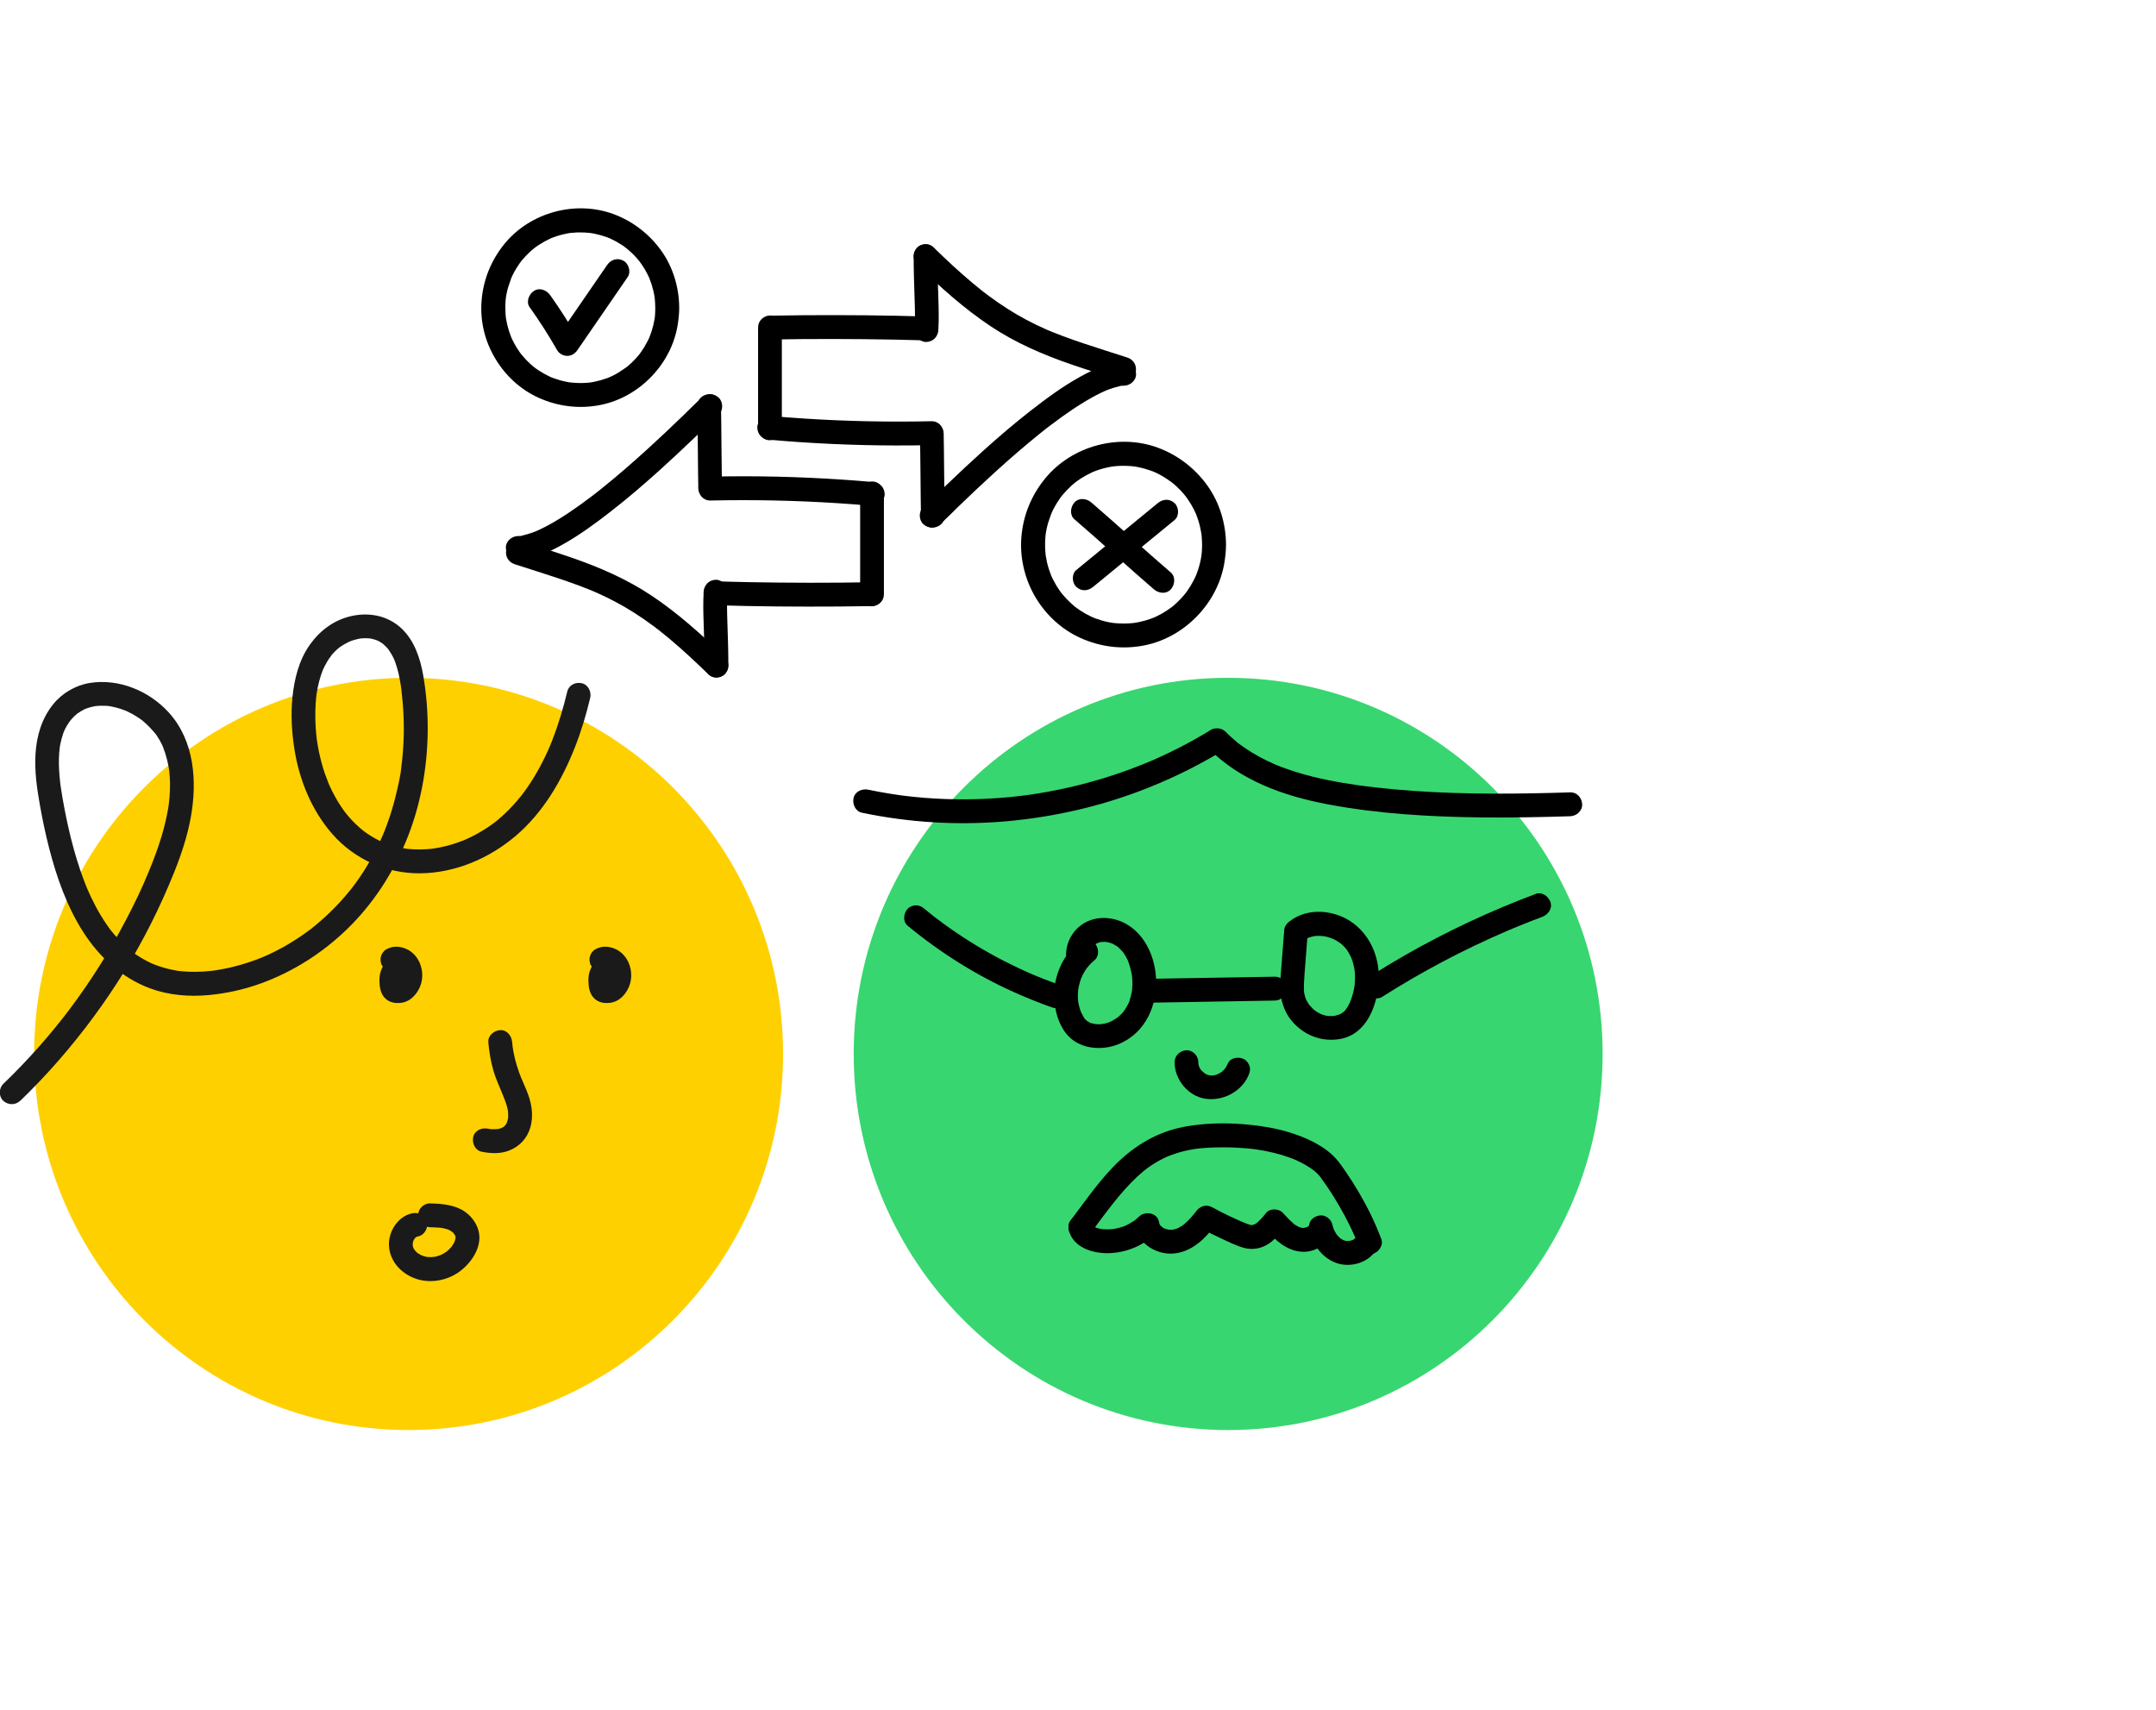 <svg xmlns="http://www.w3.org/2000/svg" width="300" height="238" viewBox="0 0 300 238" fill="none"><g clip-path="url(#clip0_5_814)"><path d="M56.855 199.001C85.631 199.001 108.96 175.568 108.96 146.662C108.96 117.757 85.631 94.324 56.855 94.324C28.078 94.324 4.75 117.757 4.75 146.662C4.75 175.568 28.078 199.001 56.855 199.001Z" fill="#FFD000"></path><path d="M170.894 199C199.67 199 222.999 175.567 222.999 146.661C222.999 117.756 199.67 94.323 170.894 94.323C142.117 94.323 118.789 117.756 118.789 146.661C118.789 175.567 142.117 199 170.894 199Z" fill="#38D670"></path><path d="M54.786 133.295C54.367 133.44 54.019 133.624 53.697 133.937C53.374 134.249 53.183 134.626 53.019 135.053C52.833 135.53 52.785 136.078 52.799 136.586C52.821 137.398 52.955 138.221 53.519 138.844C54.153 139.539 55.086 139.681 55.967 139.525C57.248 139.299 58.182 138.16 58.565 136.974C58.921 135.877 58.768 134.593 58.204 133.593C57.862 132.99 57.32 132.438 56.698 132.131C56.214 131.893 55.767 131.762 55.225 131.737C54.683 131.712 54.222 131.868 53.766 132.1C53.41 132.281 53.11 132.717 53.005 133.094C52.896 133.493 52.944 134.02 53.172 134.375C53.399 134.729 53.738 135.042 54.161 135.14C54.611 135.243 55.022 135.182 55.436 134.972C55.472 134.953 55.509 134.936 55.545 134.922L55.15 135.089C55.242 135.053 55.334 135.031 55.434 135.014L54.995 135.073C55.114 135.059 55.228 135.062 55.345 135.073L54.906 135.014C55.067 135.039 55.22 135.081 55.37 135.145L54.975 134.978C55.125 135.048 55.264 135.129 55.395 135.229L55.061 134.969C55.203 135.084 55.328 135.209 55.442 135.355L55.184 135.02C55.297 135.17 55.389 135.332 55.467 135.505L55.3 135.109C55.395 135.332 55.456 135.564 55.486 135.804L55.428 135.363C55.456 135.606 55.456 135.846 55.425 136.086L55.484 135.645C55.45 135.868 55.395 136.08 55.309 136.29L55.475 135.893C55.395 136.083 55.295 136.256 55.17 136.421L55.428 136.086C55.32 136.22 55.203 136.34 55.069 136.449L55.403 136.189C55.292 136.273 55.175 136.343 55.047 136.399L55.442 136.231C55.311 136.284 55.178 136.318 55.039 136.337L55.478 136.279C55.378 136.29 55.278 136.29 55.178 136.279L55.617 136.337C55.536 136.323 55.464 136.304 55.389 136.273L55.784 136.44C55.725 136.413 55.675 136.382 55.625 136.346L55.959 136.605C55.923 136.574 55.889 136.541 55.859 136.505L56.117 136.84C56.07 136.778 56.037 136.714 56.003 136.644L56.17 137.041C56.134 136.937 56.112 136.834 56.095 136.725L56.153 137.166C56.103 136.792 56.084 136.415 56.128 136.039L56.07 136.48C56.095 136.295 56.137 136.117 56.206 135.944L56.039 136.34C56.084 136.24 56.137 136.147 56.2 136.058L55.942 136.393C55.989 136.334 56.042 136.281 56.1 136.231L55.767 136.491C55.831 136.443 55.895 136.404 55.964 136.371L55.57 136.538C55.6 136.524 55.631 136.513 55.661 136.505C56.073 136.362 56.426 136.125 56.651 135.74C56.859 135.383 56.945 134.858 56.818 134.459C56.69 134.059 56.44 133.669 56.056 133.465C55.672 133.261 55.2 133.149 54.781 133.297L54.786 133.295Z" fill="#1A1A1A"></path><path d="M83.864 133.295C83.445 133.44 83.097 133.624 82.775 133.937C82.453 134.249 82.261 134.626 82.097 135.053C81.911 135.53 81.863 136.078 81.877 136.586C81.9 137.398 82.033 138.221 82.597 138.844C83.231 139.539 84.164 139.681 85.045 139.525C86.326 139.299 87.26 138.16 87.644 136.974C87.999 135.877 87.846 134.593 87.282 133.593C86.941 132.99 86.399 132.438 85.776 132.131C85.293 131.893 84.845 131.762 84.303 131.737C83.761 131.712 83.3 131.868 82.844 132.1C82.489 132.281 82.189 132.717 82.083 133.094C81.975 133.493 82.022 134.02 82.25 134.375C82.478 134.729 82.817 135.042 83.239 135.14C83.689 135.243 84.1 135.182 84.514 134.972C84.551 134.953 84.587 134.936 84.623 134.922L84.228 135.089C84.32 135.053 84.412 135.031 84.512 135.014L84.073 135.073C84.192 135.059 84.306 135.062 84.423 135.073L83.984 135.014C84.145 135.039 84.298 135.081 84.448 135.145L84.053 134.978C84.203 135.048 84.342 135.129 84.473 135.229L84.139 134.969C84.281 135.084 84.406 135.209 84.52 135.355L84.262 135.02C84.376 135.17 84.467 135.332 84.545 135.505L84.378 135.109C84.473 135.332 84.534 135.564 84.564 135.804L84.506 135.363C84.534 135.606 84.534 135.846 84.503 136.086L84.562 135.645C84.528 135.868 84.473 136.08 84.387 136.29L84.553 135.893C84.473 136.083 84.373 136.256 84.248 136.421L84.506 136.086C84.398 136.22 84.281 136.34 84.148 136.449L84.481 136.189C84.37 136.273 84.253 136.343 84.125 136.399L84.52 136.231C84.389 136.284 84.256 136.318 84.117 136.337L84.556 136.279C84.456 136.29 84.356 136.29 84.256 136.279L84.695 136.337C84.615 136.323 84.542 136.304 84.467 136.273L84.862 136.44C84.803 136.413 84.754 136.382 84.703 136.346L85.037 136.605C85.001 136.574 84.967 136.541 84.937 136.505L85.195 136.84C85.148 136.778 85.115 136.714 85.081 136.644L85.248 137.041C85.212 136.937 85.19 136.834 85.173 136.725L85.231 137.166C85.181 136.792 85.162 136.415 85.206 136.039L85.148 136.48C85.173 136.295 85.215 136.117 85.284 135.944L85.118 136.34C85.162 136.24 85.215 136.147 85.279 136.058L85.02 136.393C85.067 136.334 85.12 136.281 85.179 136.231L84.845 136.491C84.909 136.443 84.973 136.404 85.043 136.371L84.648 136.538C84.678 136.524 84.709 136.513 84.74 136.505C85.151 136.362 85.504 136.125 85.729 135.74C85.937 135.383 86.023 134.858 85.896 134.459C85.768 134.059 85.518 133.669 85.134 133.465C84.751 133.261 84.278 133.149 83.859 133.297L83.864 133.295Z" fill="#1A1A1A"></path><path d="M67.946 145.018C68.063 146.36 68.285 147.697 68.66 148.993C69.035 150.288 69.616 151.446 70.091 152.68C70.088 152.672 69.977 152.398 70.047 152.574C70.077 152.652 70.111 152.73 70.141 152.806C70.189 152.923 70.233 153.04 70.275 153.157C70.383 153.45 70.48 153.749 70.561 154.051C70.597 154.193 70.633 154.335 70.661 154.478C70.672 154.531 70.68 154.587 70.692 154.642C70.75 154.922 70.678 154.545 70.678 154.511C70.678 154.757 70.719 155 70.717 155.245C70.717 155.368 70.7 155.491 70.697 155.614C70.689 155.837 70.758 155.265 70.717 155.483C70.705 155.533 70.7 155.586 70.689 155.636C70.666 155.753 70.639 155.873 70.605 155.988C70.58 156.072 70.433 156.468 70.536 156.222C70.639 155.977 70.48 156.32 70.442 156.387C70.408 156.446 70.175 156.769 70.347 156.554C70.519 156.34 70.289 156.61 70.244 156.658C70.197 156.708 70.141 156.75 70.094 156.8C69.961 156.948 70.355 156.63 70.186 156.733C70.069 156.806 69.958 156.884 69.836 156.948C69.777 156.979 69.566 157.068 69.802 156.973C70.038 156.878 69.811 156.965 69.761 156.982C69.63 157.026 69.497 157.063 69.363 157.093C69.296 157.11 69.227 157.118 69.158 157.135C68.949 157.185 69.502 157.107 69.285 157.118C69.002 157.135 68.724 157.152 68.438 157.138C68.385 157.135 68.332 157.132 68.279 157.127C68.243 157.124 67.89 157.079 68.182 157.121C68.432 157.157 68.243 157.13 68.193 157.121C68.091 157.102 67.985 157.082 67.882 157.063C67.037 156.887 66.053 157.308 65.848 158.224C65.659 159.053 66.098 160.08 67.004 160.267C68.274 160.529 69.658 160.591 70.883 160.094C72.328 159.511 73.37 158.38 73.801 156.867C74.174 155.564 74.06 154.146 73.671 152.862C73.454 152.144 73.151 151.452 72.856 150.765C72.731 150.475 72.606 150.187 72.481 149.897C72.387 149.679 72.59 150.168 72.503 149.947C72.481 149.889 72.456 149.83 72.434 149.771C72.362 149.59 72.292 149.406 72.225 149.222C71.967 148.504 71.75 147.77 71.584 147.025C71.497 146.642 71.422 146.254 71.361 145.869C71.35 145.805 71.342 145.741 71.331 145.674C71.295 145.464 71.367 145.989 71.331 145.663C71.306 145.445 71.284 145.23 71.264 145.012C71.189 144.15 70.558 143.307 69.611 143.351C68.78 143.388 67.874 144.085 67.957 145.012L67.946 145.018Z" fill="#1A1A1A"></path><path d="M2.817 153.186C6.538 149.602 9.931 145.694 13.005 141.534C16.078 137.375 18.704 133.099 20.997 128.555C22.186 126.196 23.273 123.781 24.256 121.328C25.24 118.874 26.085 116.323 26.555 113.705C27.452 108.697 27.052 103.089 23.495 99.162C20.758 96.141 16.52 94.38 12.465 95.044C10.49 95.368 8.611 96.476 7.363 98.048C5.782 100.041 5.093 102.416 4.94 104.937C4.796 107.293 5.132 109.668 5.543 111.982C5.902 114.009 6.321 116.024 6.835 118.017C7.875 122.059 9.297 126.115 11.548 129.646C13.799 133.177 16.934 136.08 20.913 137.548C23.489 138.5 26.332 138.726 29.05 138.472C31.543 138.238 34.002 137.691 36.356 136.831C40.819 135.198 44.884 132.605 48.3 129.292C51.865 125.833 54.591 121.654 56.492 117.068C58.484 112.256 59.454 107.011 59.513 101.808C59.54 99.187 59.337 96.549 58.887 93.967C58.479 91.622 57.665 89.157 55.897 87.48C54.027 85.704 51.481 85.182 49.005 85.704C46.529 86.226 44.551 87.714 43.136 89.688C41.602 91.831 40.952 94.472 40.691 97.06C40.455 99.404 40.588 101.763 40.941 104.088C41.605 108.462 43.339 112.767 46.279 116.102C49.364 119.605 53.819 121.573 58.471 121.529C63.331 121.481 68.044 119.472 71.729 116.345C75.583 113.079 78.201 108.574 80.029 103.912C80.894 101.704 81.572 99.427 82.122 97.121C82.325 96.278 81.858 95.281 80.966 95.078C80.074 94.874 79.146 95.335 78.932 96.239C78.381 98.545 77.703 100.822 76.839 103.03C76.742 103.279 76.642 103.527 76.539 103.776C76.428 104.049 76.561 103.734 76.572 103.695C76.55 103.764 76.511 103.84 76.483 103.904C76.422 104.044 76.361 104.183 76.3 104.323C76.061 104.861 75.808 105.395 75.541 105.922C75.011 106.969 74.43 107.991 73.788 108.97C73.468 109.459 73.135 109.939 72.785 110.405C72.751 110.45 72.715 110.494 72.682 110.539C72.549 110.721 72.874 110.296 72.735 110.472C72.654 110.575 72.573 110.679 72.49 110.782C72.301 111.016 72.109 111.248 71.912 111.477C71.159 112.351 70.348 113.177 69.472 113.925C69.272 114.098 69.064 114.263 68.858 114.43C68.716 114.545 68.989 114.33 68.983 114.333C68.925 114.372 68.869 114.419 68.814 114.461C68.686 114.556 68.558 114.651 68.427 114.743C67.98 115.064 67.519 115.365 67.046 115.65C66.574 115.935 66.121 116.18 65.643 116.421C65.404 116.541 65.165 116.652 64.92 116.764C64.806 116.814 64.692 116.862 64.579 116.915C65.018 116.711 64.553 116.923 64.431 116.97C63.414 117.372 62.364 117.688 61.294 117.908C61.035 117.961 60.78 118.009 60.519 118.051C60.452 118.062 60.032 118.12 60.324 118.081C60.577 118.048 60.388 118.073 60.335 118.081C60.232 118.093 60.127 118.107 60.024 118.118C59.507 118.171 58.987 118.201 58.465 118.207C57.943 118.213 57.395 118.19 56.861 118.14C56.742 118.129 56.623 118.115 56.5 118.101C56.214 118.07 56.603 118.115 56.634 118.12C56.567 118.109 56.497 118.101 56.428 118.09C56.156 118.048 55.883 117.998 55.614 117.939C55.089 117.827 54.572 117.685 54.063 117.515C53.816 117.431 53.571 117.339 53.33 117.241C53.054 117.132 53.666 117.392 53.291 117.224C53.154 117.163 53.015 117.099 52.882 117.035C52.446 116.823 52.023 116.588 51.612 116.334C51.409 116.208 51.209 116.074 51.012 115.938C50.92 115.873 50.828 115.809 50.739 115.742C50.673 115.695 50.303 115.413 50.526 115.583C50.748 115.753 50.445 115.516 50.395 115.474C50.298 115.393 50.2 115.312 50.103 115.229C49.911 115.061 49.722 114.891 49.539 114.715C49.183 114.374 48.844 114.014 48.519 113.64C48.364 113.459 48.208 113.275 48.061 113.088C48.03 113.051 48.002 113.012 47.972 112.973C47.841 112.809 48.18 113.25 48.055 113.079C47.969 112.962 47.883 112.848 47.799 112.73C47.519 112.337 47.252 111.932 47.002 111.516C46.752 111.1 46.496 110.642 46.268 110.19C46.157 109.97 46.049 109.749 45.946 109.526C45.899 109.423 45.849 109.317 45.804 109.21C45.776 109.149 45.751 109.09 45.724 109.029C45.621 108.789 45.712 108.979 45.754 109.107C45.593 108.621 45.376 108.153 45.209 107.667C45.043 107.181 44.893 106.684 44.757 106.187C44.49 105.205 44.279 104.206 44.126 103.198C44.109 103.083 44.095 102.966 44.076 102.852C44.159 103.371 44.087 102.927 44.07 102.799C44.039 102.533 44.012 102.268 43.987 102.003C43.94 101.492 43.909 100.979 43.892 100.468C43.853 99.349 43.878 98.226 43.989 97.11C44.003 96.959 44.023 96.806 44.039 96.655C44.051 96.554 44.103 96.348 44.026 96.758C44.037 96.702 44.042 96.644 44.051 96.588C44.095 96.286 44.148 95.988 44.206 95.692C44.32 95.12 44.468 94.553 44.648 94C44.734 93.735 44.837 93.473 44.934 93.21C44.998 93.037 44.873 93.35 44.876 93.35C44.912 93.288 44.937 93.21 44.965 93.146C45.034 92.993 45.107 92.842 45.182 92.694C45.307 92.445 45.443 92.203 45.587 91.965C45.654 91.854 45.726 91.745 45.799 91.636C45.879 91.516 46.038 91.36 46.088 91.223C46.088 91.223 45.885 91.477 45.999 91.337C46.043 91.281 46.088 91.223 46.135 91.17C46.207 91.083 46.279 90.999 46.354 90.916C46.527 90.726 46.71 90.544 46.902 90.371C46.999 90.285 47.096 90.201 47.196 90.12C47.416 89.936 46.913 90.327 47.208 90.115C47.416 89.961 47.633 89.819 47.858 89.688C48.066 89.565 48.28 89.45 48.5 89.344C48.569 89.311 48.911 89.16 48.655 89.269C48.413 89.372 48.619 89.286 48.68 89.26C48.755 89.233 48.83 89.205 48.905 89.177C49.13 89.096 49.361 89.026 49.595 88.97C49.703 88.942 49.811 88.917 49.92 88.895C49.995 88.878 50.473 88.805 50.167 88.845C49.861 88.884 50.245 88.839 50.323 88.833C50.448 88.822 50.573 88.817 50.698 88.814C50.945 88.808 51.195 88.814 51.443 88.839C51.49 88.845 51.534 88.85 51.581 88.853C51.795 88.873 51.209 88.786 51.418 88.833C51.523 88.856 51.629 88.87 51.734 88.895C51.976 88.948 52.212 89.018 52.443 89.104C52.496 89.124 52.56 89.157 52.615 89.171C52.587 89.166 52.24 88.993 52.476 89.115C52.574 89.166 52.671 89.213 52.768 89.266C52.865 89.319 52.96 89.375 53.052 89.436C53.104 89.47 53.157 89.506 53.21 89.542C53.238 89.562 53.513 89.766 53.291 89.596C53.068 89.425 53.388 89.682 53.435 89.727C53.535 89.816 53.632 89.911 53.724 90.006C53.805 90.09 53.885 90.176 53.96 90.265C54.005 90.316 54.046 90.369 54.088 90.419C54.221 90.573 53.877 90.12 54.044 90.363C54.341 90.799 54.611 91.245 54.83 91.728C54.852 91.775 54.872 91.823 54.894 91.87C55.011 92.127 54.855 91.79 54.847 91.759C54.883 91.89 54.95 92.021 54.994 92.147C55.089 92.409 55.175 92.677 55.252 92.945C55.4 93.453 55.517 93.967 55.617 94.486C55.666 94.743 55.711 95.002 55.75 95.259C55.769 95.385 55.789 95.508 55.806 95.633C55.817 95.711 55.828 95.79 55.839 95.871C55.894 96.267 55.806 95.611 55.836 95.843C56.133 98.279 56.258 100.725 56.15 103.178C56.122 103.795 56.083 104.412 56.028 105.026C56.003 105.325 55.972 105.621 55.939 105.917C55.922 106.076 55.903 106.232 55.883 106.391C55.875 106.45 55.869 106.508 55.861 106.57C55.831 106.801 55.85 106.734 55.867 106.542C55.769 107.756 55.475 108.993 55.2 110.179C54.925 111.365 54.599 112.527 54.219 113.674C54.024 114.257 53.816 114.835 53.593 115.407C53.535 115.555 53.477 115.703 53.418 115.848C53.393 115.907 53.224 116.317 53.321 116.088C53.41 115.882 53.33 116.072 53.313 116.108C53.282 116.18 53.252 116.253 53.218 116.326C53.146 116.49 53.074 116.652 53.002 116.814C52.046 118.933 50.884 120.959 49.52 122.841C49.364 123.056 49.203 123.271 49.042 123.483C48.933 123.628 49.142 123.354 49.139 123.357C49.094 123.413 49.053 123.469 49.008 123.525C48.908 123.65 48.811 123.776 48.708 123.901C48.361 124.331 48.005 124.75 47.638 125.163C46.916 125.973 46.157 126.746 45.359 127.483C44.957 127.857 44.542 128.22 44.12 128.574C43.917 128.744 43.709 128.915 43.503 129.079C43.431 129.138 43.297 129.297 43.211 129.311C43.337 129.294 43.462 129.121 43.295 129.247C43.222 129.3 43.153 129.353 43.084 129.406C42.219 130.054 41.325 130.659 40.399 131.22C39.474 131.781 38.496 132.306 37.504 132.77C37.264 132.881 37.023 132.99 36.781 133.096C36.734 133.119 36.684 133.138 36.636 133.16C36.375 133.275 36.709 133.13 36.739 133.116C36.592 133.172 36.445 133.239 36.297 133.297C35.789 133.501 35.278 133.691 34.758 133.864C33.738 134.207 32.699 134.495 31.645 134.724C31.054 134.852 30.456 134.952 29.859 135.047C29.775 135.061 29.536 135.103 29.92 135.042C29.837 135.056 29.75 135.064 29.667 135.072C29.52 135.089 29.37 135.106 29.222 135.123C28.883 135.156 28.544 135.184 28.203 135.204C27.544 135.24 26.885 135.248 26.227 135.22C25.929 135.209 25.635 135.19 25.337 135.162C25.168 135.148 25.001 135.126 24.832 135.109C24.559 135.081 24.895 135.114 24.893 135.12C24.893 135.126 24.662 135.086 24.643 135.081C23.478 134.897 22.353 134.573 21.258 134.135C21.155 134.093 21.011 133.992 21.4 134.196C21.347 134.168 21.288 134.146 21.233 134.123C21.136 134.082 21.041 134.037 20.944 133.989C20.727 133.886 20.513 133.777 20.302 133.666C19.896 133.448 19.502 133.213 19.115 132.959C18.943 132.845 18.774 132.728 18.604 132.608C18.51 132.538 18.415 132.468 18.321 132.398C18.237 132.337 18.09 132.203 18.446 132.496C18.401 132.46 18.354 132.423 18.307 132.387C17.951 132.102 17.604 131.801 17.273 131.488C16.601 130.855 15.986 130.165 15.411 129.445C15.169 129.141 15.589 129.685 15.422 129.459C15.35 129.361 15.278 129.266 15.205 129.169C15.061 128.973 14.922 128.775 14.786 128.574C14.527 128.195 14.28 127.807 14.041 127.413C13.541 126.584 13.088 125.727 12.674 124.853C12.571 124.638 12.474 124.423 12.377 124.206C12.332 124.105 12.285 124.002 12.24 123.901C12.21 123.834 12.024 123.391 12.135 123.661C12.246 123.932 12.096 123.566 12.071 123.505C12.024 123.385 11.974 123.268 11.926 123.148C11.832 122.908 11.737 122.668 11.648 122.428C10.251 118.707 9.35 114.799 8.672 110.888C8.58 110.352 8.497 109.816 8.419 109.28C8.386 109.057 8.464 109.632 8.436 109.406C8.43 109.353 8.422 109.3 8.417 109.247C8.4 109.107 8.383 108.965 8.367 108.825C8.333 108.543 8.305 108.261 8.283 107.979C8.191 106.916 8.161 105.844 8.236 104.778C8.253 104.529 8.316 104.259 8.311 104.013C8.322 104.384 8.272 104.286 8.291 104.152C8.303 104.085 8.311 104.018 8.322 103.951C8.344 103.818 8.367 103.686 8.394 103.555C8.494 103.05 8.625 102.553 8.794 102.07C8.833 101.961 8.875 101.855 8.914 101.749C9.011 101.49 8.875 101.852 8.858 101.875C8.892 101.827 8.917 101.746 8.939 101.696C9.047 101.459 9.17 101.227 9.3 101.001C9.414 100.803 9.539 100.607 9.673 100.42C9.695 100.39 9.775 100.303 9.789 100.259C9.725 100.465 9.598 100.496 9.714 100.359C9.8 100.256 9.884 100.152 9.976 100.052C10.131 99.876 10.298 99.709 10.47 99.549C10.553 99.474 10.637 99.399 10.723 99.326C10.756 99.298 10.787 99.273 10.82 99.248C11.062 99.044 10.487 99.485 10.748 99.307C11.084 99.078 11.421 98.86 11.79 98.684C11.918 98.623 12.271 98.514 11.76 98.69C11.848 98.659 11.932 98.62 12.021 98.589C12.221 98.517 12.424 98.453 12.627 98.4C12.818 98.349 13.013 98.305 13.21 98.271C13.291 98.257 13.621 98.21 13.307 98.251C12.974 98.296 13.41 98.243 13.485 98.238C13.888 98.204 14.297 98.198 14.7 98.221C14.911 98.232 15.15 98.229 15.355 98.282C15.392 98.291 14.941 98.218 15.122 98.251C15.178 98.263 15.23 98.268 15.286 98.277C15.408 98.296 15.533 98.321 15.656 98.346C16.07 98.433 16.475 98.542 16.876 98.676C17.078 98.743 17.279 98.818 17.476 98.896C17.831 99.033 17.184 98.765 17.437 98.877C17.554 98.93 17.673 98.983 17.79 99.039C18.196 99.231 18.587 99.449 18.968 99.686C19.14 99.795 19.31 99.907 19.477 100.021C19.571 100.088 19.666 100.155 19.76 100.225C19.807 100.259 19.852 100.3 19.899 100.331C19.813 100.275 19.599 100.091 19.805 100.259C20.497 100.831 21.088 101.462 21.669 102.145C21.327 101.741 21.597 102.053 21.669 102.157C21.728 102.238 21.786 102.321 21.841 102.405C21.969 102.595 22.092 102.793 22.206 102.991C22.314 103.178 22.414 103.368 22.508 103.561C22.553 103.65 22.595 103.742 22.636 103.834C22.661 103.89 22.739 104.074 22.645 103.851C22.531 103.577 22.683 103.951 22.692 103.977C22.92 104.56 23.109 105.157 23.259 105.763C23.331 106.053 23.395 106.349 23.448 106.642C23.473 106.779 23.498 106.919 23.517 107.055C23.526 107.109 23.526 107.181 23.545 107.234C23.517 107.011 23.509 106.963 23.526 107.089C23.534 107.148 23.539 107.209 23.548 107.268C23.687 108.49 23.689 109.724 23.589 110.949C23.564 111.254 23.531 111.558 23.495 111.862C23.481 111.971 23.412 112.136 23.506 111.787C23.489 111.845 23.489 111.91 23.481 111.968C23.453 112.153 23.425 112.334 23.395 112.515C23.289 113.149 23.159 113.777 23.011 114.4C22.72 115.636 22.353 116.856 21.936 118.056C21.725 118.665 21.503 119.268 21.269 119.868C21.158 120.155 21.044 120.443 20.927 120.728C20.874 120.856 20.822 120.987 20.769 121.116C20.738 121.188 20.708 121.261 20.677 121.336C20.594 121.537 20.61 121.504 20.683 121.322C19.777 123.578 18.696 125.777 17.573 127.932C16.45 130.087 15.233 132.206 13.938 134.266C12.643 136.326 11.24 138.366 9.77 140.331C9.603 140.552 9.436 140.775 9.27 140.993C9.222 141.057 9.175 141.119 9.125 141.183C9.153 141.147 9.347 140.895 9.167 141.13C9.07 141.255 8.972 141.381 8.875 141.504C8.497 141.987 8.114 142.467 7.727 142.941C6.952 143.89 6.157 144.826 5.343 145.744C3.781 147.505 2.15 149.202 0.455 150.835C-0.17 151.438 -0.195 152.588 0.455 153.186C1.105 153.783 2.128 153.828 2.795 153.186H2.817Z" fill="#1A1A1A"></path><path d="M149.969 131.256C147.629 133.185 146.384 136.484 146.729 139.491C146.926 141.224 147.509 143.055 148.788 144.303C150.247 145.727 152.381 146.064 154.315 145.699C155.93 145.395 157.511 144.443 158.595 143.209C159.862 141.763 160.545 140.002 160.79 138.109C161.235 134.67 159.981 130.586 156.919 128.699C155.138 127.602 152.77 127.365 150.916 128.426C149.063 129.487 148.024 131.655 148.426 133.785C148.588 134.642 149.66 135.206 150.461 134.946C151.369 134.651 151.789 133.819 151.617 132.903C151.553 132.563 151.633 133.238 151.628 133.006C151.628 132.942 151.619 132.878 151.619 132.814C151.619 132.733 151.625 132.655 151.628 132.574C151.631 132.431 151.719 132.376 151.606 132.73C151.644 132.61 151.658 132.479 151.694 132.356C151.714 132.292 151.847 132.043 151.708 132.281C151.564 132.535 151.739 132.225 151.767 132.169C151.836 132.038 151.914 131.915 151.995 131.792C152.067 131.681 152.164 131.664 151.914 131.893C151.958 131.851 152 131.789 152.042 131.745C152.142 131.633 152.253 131.541 152.359 131.435C152.517 131.279 152.011 131.664 152.295 131.482C152.378 131.429 152.456 131.371 152.542 131.32C152.656 131.253 152.775 131.203 152.889 131.142C152.473 131.373 152.864 131.167 153.028 131.125C153.098 131.108 153.167 131.092 153.24 131.078C153.567 131.013 153.215 131.136 153.173 131.08C153.201 131.117 153.631 131.061 153.712 131.064C153.784 131.064 153.856 131.075 153.929 131.075C154.237 131.086 153.823 131.08 153.812 131.052C153.826 131.083 154.293 131.153 154.343 131.167C154.485 131.206 154.621 131.253 154.76 131.304C155.063 131.41 154.665 131.265 154.668 131.262C154.696 131.242 154.915 131.382 154.962 131.407C155.107 131.485 155.249 131.569 155.388 131.661C155.427 131.686 155.607 131.778 155.613 131.817C155.613 131.817 155.302 131.549 155.535 131.761C155.785 131.988 156.01 132.222 156.238 132.47C156.488 132.744 156.082 132.244 156.219 132.44C156.271 132.515 156.327 132.591 156.38 132.666C156.463 132.789 156.541 132.914 156.616 133.043C156.699 133.188 156.78 133.336 156.855 133.487C156.897 133.57 156.936 133.657 156.974 133.741C157.108 134.017 156.891 133.512 156.961 133.707C157.202 134.369 157.377 135.025 157.505 135.717C157.525 135.823 157.511 136.016 157.494 135.614C157.497 135.689 157.511 135.764 157.519 135.84C157.536 136.01 157.55 136.18 157.558 136.351C157.575 136.711 157.575 137.073 157.552 137.434C157.541 137.604 157.522 137.774 157.505 137.942C157.483 138.173 157.561 137.609 157.516 137.838C157.5 137.93 157.486 138.025 157.466 138.117C157.402 138.45 157.319 138.779 157.216 139.103C157.177 139.223 157.116 139.544 157.024 139.633C157.038 139.619 157.194 139.267 157.058 139.547C157.024 139.614 156.994 139.683 156.961 139.75C156.802 140.069 156.621 140.376 156.416 140.669C156.23 140.934 156.396 140.616 156.455 140.627C156.446 140.627 156.313 140.797 156.321 140.789C156.23 140.895 156.138 140.998 156.041 141.099C155.932 141.213 155.818 141.322 155.699 141.425C155.632 141.484 155.566 141.54 155.499 141.595C155.257 141.805 155.788 141.4 155.499 141.593C155.251 141.757 155.007 141.922 154.743 142.064C154.607 142.137 154.454 142.19 154.321 142.268C154.351 142.249 154.69 142.126 154.426 142.218C154.329 142.251 154.232 142.291 154.132 142.321C154.001 142.363 153.868 142.402 153.734 142.436C153.601 142.469 153.351 142.472 153.228 142.536C153.259 142.519 153.645 142.5 153.362 142.514C153.292 142.517 153.226 142.525 153.156 142.528C152.984 142.536 152.812 142.539 152.642 142.528C152.573 142.525 152.506 142.517 152.436 142.514C152.081 142.5 152.748 142.572 152.517 142.528C152.35 142.494 152.184 142.466 152.02 142.422C151.903 142.391 151.658 142.358 151.572 142.274L151.75 142.349C151.697 142.324 151.644 142.299 151.592 142.271C151.486 142.218 151.386 142.159 151.289 142.095C151.236 142.062 151.053 141.897 151.219 142.053C151.414 142.235 151.147 141.975 151.128 141.958C151.041 141.875 150.861 141.741 150.827 141.623C150.88 141.813 150.975 141.838 150.886 141.688C150.839 141.607 150.783 141.528 150.736 141.448C150.638 141.286 150.552 141.118 150.469 140.948C150.436 140.875 150.411 140.783 150.363 140.719C150.38 140.741 150.513 141.104 150.419 140.845C150.369 140.708 150.319 140.571 150.274 140.431C150.183 140.138 150.108 139.837 150.052 139.535C150.041 139.471 150.03 139.407 150.019 139.343C149.958 138.988 150.06 139.756 150.027 139.399C150.013 139.237 149.999 139.075 149.991 138.913C149.977 138.589 149.983 138.263 150.008 137.939C150.013 137.858 150.022 137.777 150.03 137.696C150.06 137.414 150.055 137.688 150.013 137.799C150.069 137.64 150.074 137.436 150.11 137.272C150.183 136.937 150.274 136.607 150.388 136.284C150.411 136.222 150.433 136.161 150.455 136.099C150.505 135.968 150.669 135.756 150.436 136.136C150.519 136.002 150.572 135.837 150.641 135.695C150.789 135.404 150.952 135.125 151.133 134.854C151.169 134.801 151.205 134.748 151.244 134.695C151.283 134.642 151.319 134.589 151.358 134.539L151.219 134.72C151.336 134.634 151.436 134.458 151.533 134.349C151.772 134.084 152.034 133.841 152.309 133.612C152.981 133.059 152.923 131.828 152.309 131.262C151.594 130.603 150.686 130.67 149.969 131.262V131.256Z" fill="black"></path><path d="M159.522 139.539C164.166 139.46 168.809 139.382 173.45 139.304C174.767 139.282 176.085 139.259 177.399 139.237C178.263 139.223 179.094 138.483 179.052 137.576C179.011 136.669 178.324 135.899 177.399 135.915C172.755 135.993 168.112 136.072 163.471 136.15C162.154 136.172 160.837 136.194 159.522 136.217C158.658 136.231 157.827 136.97 157.869 137.878C157.91 138.785 158.597 139.555 159.522 139.539Z" fill="black"></path><path d="M178.659 129.927C178.52 131.725 178.381 133.523 178.239 135.32C178.172 136.166 178.089 137.017 178.142 137.863C178.206 138.835 178.414 139.686 178.806 140.571C179.398 141.908 180.523 143.061 181.782 143.781C183.249 144.618 184.933 144.886 186.587 144.56C190.161 143.848 191.619 139.976 191.836 136.71C192.045 133.584 190.872 130.419 188.349 128.509C185.825 126.6 182.043 126.229 179.501 128.166C179.142 128.44 178.864 128.705 178.739 129.16C178.631 129.559 178.678 130.086 178.906 130.441C179.345 131.122 180.432 131.599 181.171 131.038C181.379 130.879 181.599 130.734 181.829 130.608C181.963 130.536 182.374 130.421 181.888 130.561C182.018 130.525 182.143 130.463 182.274 130.421C182.521 130.343 182.771 130.29 183.027 130.243C183.169 130.215 183.235 130.282 182.86 130.265C182.916 130.265 182.988 130.251 183.044 130.248C183.197 130.237 183.349 130.229 183.502 130.229C183.75 130.229 183.997 130.273 184.241 130.273C183.738 130.273 184.133 130.259 184.308 130.296C184.447 130.324 184.583 130.354 184.719 130.391C184.978 130.46 185.228 130.55 185.478 130.642C185.675 130.714 185.153 130.494 185.345 130.586C185.417 130.62 185.486 130.65 185.559 130.687C185.686 130.748 185.812 130.815 185.934 130.885C186.167 131.019 186.376 131.189 186.604 131.323C186.581 131.312 186.287 131.063 186.492 131.236C186.54 131.278 186.59 131.317 186.637 131.359C186.756 131.463 186.87 131.569 186.979 131.68C187.068 131.77 187.151 131.862 187.234 131.957C187.276 132.004 187.315 132.052 187.354 132.102C187.537 132.317 187.276 132.012 187.282 132.01C187.32 131.99 187.754 132.744 187.793 132.814C187.868 132.953 187.94 133.093 188.007 133.238C188.182 133.612 187.898 132.942 188.046 133.327C188.16 133.623 188.254 133.927 188.332 134.234C188.41 134.541 188.443 134.826 188.507 135.119C188.401 134.639 188.499 135.069 188.507 135.209C188.524 135.387 188.532 135.566 188.538 135.745C188.546 136.032 188.543 136.32 188.527 136.607C188.518 136.769 188.504 136.931 188.488 137.093C188.479 137.165 188.426 137.389 188.488 137.14C188.554 136.867 188.482 137.176 188.471 137.241C188.368 137.88 188.204 138.508 187.985 139.119C187.937 139.25 187.854 139.393 187.826 139.53C187.835 139.485 187.982 139.189 187.854 139.457C187.821 139.527 187.787 139.599 187.754 139.669C187.685 139.809 187.612 139.948 187.534 140.082C187.451 140.225 187.257 140.417 187.215 140.571C187.265 140.378 187.379 140.375 187.257 140.507C187.204 140.562 187.154 140.621 187.098 140.677C187.043 140.733 186.984 140.783 186.931 140.839C186.684 141.101 187.157 140.696 186.965 140.822C186.843 140.903 186.723 140.987 186.595 141.059C186.531 141.096 186.467 141.129 186.401 141.163C186.351 141.188 186.301 141.21 186.251 141.232C186.459 141.146 186.506 141.123 186.39 141.168C186.317 141.19 185.486 141.447 185.478 141.403C185.475 141.383 185.914 141.369 185.586 141.383C185.511 141.383 185.439 141.394 185.364 141.397C185.189 141.403 185.011 141.4 184.836 141.389C184.772 141.383 184.703 141.369 184.642 141.372C184.669 141.372 185.064 141.447 184.789 141.391C184.661 141.364 184.533 141.341 184.405 141.311C184.278 141.28 184.152 141.241 184.03 141.202C183.969 141.182 183.908 141.157 183.844 141.137C183.524 141.034 184.158 141.288 183.877 141.154C183.625 141.034 183.38 140.903 183.147 140.749C183.094 140.716 182.741 140.437 182.952 140.621C183.144 140.789 182.977 140.638 182.927 140.596C182.852 140.532 182.777 140.468 182.705 140.401C182.502 140.211 182.338 139.973 182.135 139.789C182.157 139.812 182.368 140.116 182.216 139.89C182.179 139.837 182.141 139.784 182.104 139.728C182.013 139.591 181.929 139.451 181.849 139.306C181.777 139.178 181.715 139.044 181.654 138.91C181.557 138.703 181.793 139.315 181.693 138.988C181.668 138.91 181.64 138.835 181.615 138.754C181.565 138.597 181.526 138.438 181.493 138.276C181.476 138.195 181.465 138.112 181.449 138.031C181.41 137.824 181.471 138.338 181.451 138.011C181.404 137.137 181.465 136.275 181.532 135.404C181.674 133.584 181.815 131.764 181.954 129.944C182.021 129.076 181.146 128.244 180.301 128.283C179.348 128.325 178.72 129.015 178.647 129.944L178.659 129.927Z" fill="black"></path><path d="M147.284 136.99C146.594 136.747 145.911 136.496 145.233 136.231C144.913 136.105 144.591 135.977 144.274 135.848C144.104 135.778 143.938 135.709 143.768 135.639C143.69 135.608 143.474 135.522 143.827 135.664C143.732 135.628 143.64 135.583 143.549 135.544C142.229 134.974 140.928 134.358 139.647 133.699C137.088 132.381 134.62 130.888 132.263 129.233C131.599 128.766 130.943 128.289 130.299 127.798C130.235 127.748 130.171 127.7 130.104 127.65C130.065 127.619 129.787 127.404 129.982 127.558C130.193 127.722 129.876 127.474 129.862 127.463C129.782 127.401 129.704 127.337 129.623 127.273C129.29 127.008 128.959 126.74 128.631 126.469C128.284 126.182 127.928 125.983 127.461 125.983C127.056 125.983 126.572 126.165 126.292 126.469C125.733 127.08 125.577 128.23 126.292 128.819C130.91 132.632 136.007 135.831 141.487 138.243C143.101 138.952 144.738 139.611 146.403 140.194C147.22 140.482 148.248 139.868 148.437 139.033C148.648 138.106 148.156 137.297 147.281 136.99H147.284Z" fill="black"></path><path d="M192.355 138.701C197.893 135.183 203.707 132.113 209.734 129.531C209.812 129.497 209.893 129.464 209.971 129.43C210.374 129.26 209.645 129.567 210.048 129.397C210.265 129.305 210.482 129.216 210.701 129.123C211.118 128.95 211.532 128.78 211.952 128.613C212.827 128.261 213.705 127.92 214.589 127.591C215.398 127.287 216.037 126.452 215.745 125.548C215.489 124.752 214.578 124.063 213.711 124.386C207.442 126.74 201.35 129.578 195.534 132.906C193.897 133.844 192.283 134.818 190.69 135.828C189.96 136.292 189.601 137.33 190.096 138.103C190.59 138.876 191.577 139.197 192.361 138.701H192.355Z" fill="black"></path><path d="M163.446 147.806C163.418 150.21 165.324 152.532 167.711 152.895C170.099 153.258 172.705 151.968 173.711 149.671C173.897 149.247 174.006 148.856 173.878 148.39C173.772 148.005 173.475 147.586 173.116 147.396C172.4 147.016 171.224 147.142 170.852 147.993C170.771 148.178 170.679 148.356 170.574 148.529C170.527 148.607 170.443 148.697 170.404 148.781L170.54 148.605C170.499 148.658 170.454 148.708 170.41 148.758C170.288 148.895 170.157 149.026 170.015 149.146C169.735 149.389 170.165 149.051 170.035 149.135C169.965 149.18 169.898 149.23 169.826 149.275C169.654 149.383 169.473 149.459 169.298 149.557C169.679 149.344 169.451 149.49 169.323 149.531C169.229 149.562 169.134 149.59 169.037 149.615C168.954 149.635 168.812 149.632 168.745 149.677C168.831 149.621 169.14 149.637 168.84 149.657C168.74 149.663 168.642 149.665 168.542 149.665C168.465 149.665 168.134 149.598 168.415 149.671C168.695 149.744 168.409 149.668 168.342 149.654C168.248 149.635 168.151 149.61 168.059 149.579C167.931 149.54 167.698 149.397 168.087 149.61C168 149.562 167.909 149.526 167.823 149.478C167.736 149.431 167.653 149.381 167.57 149.328L167.489 149.272C167.347 149.169 167.381 149.196 167.589 149.356C167.528 149.233 167.292 149.088 167.195 148.984C167.15 148.937 167.092 148.828 167.033 148.8C167.189 149.009 167.217 149.043 167.117 148.901L167.061 148.82C167.008 148.739 166.958 148.652 166.911 148.568C166.844 148.443 166.789 148.194 166.911 148.613C166.856 148.426 166.794 148.245 166.744 148.055C166.669 147.77 166.761 148.365 166.756 148.158C166.753 148.044 166.744 147.929 166.744 147.815C166.753 146.947 165.977 146.112 165.091 146.154C164.204 146.196 163.446 146.885 163.438 147.815L163.446 147.806Z" fill="black"></path><path d="M151.751 171.6C152.334 170.815 152.915 170.031 153.504 169.252C153.643 169.065 153.785 168.881 153.924 168.697C153.982 168.618 154.043 168.54 154.101 168.462C154.14 168.409 154.179 168.359 154.221 168.306C154.354 168.13 154.179 168.362 154.14 168.412C154.413 168.063 154.685 167.711 154.96 167.365C155.988 166.078 157.069 164.828 158.278 163.708C158.559 163.449 158.848 163.195 159.142 162.952C159.215 162.89 159.29 162.832 159.365 162.773C159.395 162.748 159.429 162.723 159.459 162.698C159.595 162.586 159.259 162.851 159.284 162.832C159.448 162.715 159.607 162.589 159.77 162.472C160.385 162.034 161.032 161.637 161.705 161.291C161.874 161.204 162.046 161.121 162.221 161.04C162.31 160.998 162.397 160.959 162.485 160.92C162.524 160.903 162.563 160.886 162.599 160.87C162.783 160.786 162.246 161.012 162.435 160.939C162.822 160.791 163.202 160.641 163.597 160.515C164.406 160.255 165.234 160.06 166.07 159.92C166.165 159.904 166.259 159.89 166.357 159.876C166.415 159.867 166.823 159.809 166.523 159.851C166.223 159.893 166.621 159.84 166.698 159.831C166.832 159.814 166.968 159.8 167.101 159.789C167.599 159.742 168.099 159.711 168.596 159.692C169.747 159.647 170.9 159.647 172.051 159.703C172.573 159.728 173.093 159.764 173.612 159.812C173.86 159.834 174.107 159.862 174.351 159.89C174.454 159.901 174.557 159.915 174.66 159.929C174.946 159.965 174.552 159.915 174.524 159.909C174.59 159.92 174.657 159.929 174.724 159.937C175.591 160.063 176.452 160.228 177.305 160.437C178.053 160.621 178.792 160.844 179.517 161.11C179.668 161.165 179.818 161.221 179.965 161.28C180.043 161.311 180.121 161.341 180.198 161.375C180.507 161.5 179.818 161.207 180.126 161.344C180.407 161.47 180.687 161.598 180.963 161.738C181.443 161.98 181.913 162.251 182.36 162.553C182.452 162.614 182.544 162.678 182.633 162.743C182.716 162.804 183.069 163.072 182.774 162.846C182.48 162.62 182.802 162.871 182.872 162.93C182.947 162.994 183.024 163.061 183.097 163.128C183.23 163.251 183.361 163.376 183.486 163.51C183.541 163.569 183.597 163.63 183.65 163.692C183.675 163.722 183.7 163.75 183.725 163.781C183.891 163.974 183.475 163.446 183.564 163.569C184.189 164.437 184.806 165.305 185.378 166.209C186.581 168.11 187.662 170.095 188.557 172.161C188.58 172.214 188.602 172.267 188.627 172.32C188.718 172.529 188.507 172.027 188.593 172.239C188.643 172.362 188.693 172.482 188.741 172.604C188.835 172.842 188.927 173.082 189.016 173.322C189.316 174.134 190.15 174.776 191.05 174.483C191.842 174.226 192.528 173.311 192.206 172.44C191.378 170.198 190.319 168.046 189.116 165.986C188.535 164.992 187.921 164.018 187.265 163.069C186.82 162.424 186.373 161.752 185.84 161.177C184.167 159.373 181.702 158.285 179.401 157.576C177.556 157.006 175.638 156.691 173.718 156.504C171.495 156.289 169.222 156.258 166.998 156.484C165.123 156.674 163.266 157.037 161.518 157.763C159.84 158.458 158.345 159.368 156.93 160.512C154.118 162.79 151.964 165.816 149.816 168.699C149.508 169.112 149.202 169.526 148.894 169.939C148.652 170.262 148.627 170.849 148.727 171.22C148.827 171.591 149.13 172.024 149.488 172.214C150.355 172.674 151.195 172.364 151.753 171.616L151.751 171.6Z" fill="black"></path><path d="M148.73 171.204C149.347 173.705 152.262 174.501 154.51 174.381C156.878 174.255 159.14 173.295 160.846 171.631C159.924 171.385 159.004 171.143 158.081 170.897C158.509 173.205 161.041 174.607 163.242 174.439C165.884 174.238 167.782 172.295 169.264 170.269L166.999 170.866C167.932 171.377 168.88 171.857 169.844 172.304C170.875 172.781 171.937 173.325 173.032 173.635C174.193 173.965 175.438 173.778 176.455 173.122C177.27 172.597 177.923 171.893 178.52 171.137H176.18C177.497 172.619 179.001 174.009 181.066 174.185C182.9 174.342 185.017 173.147 185.373 171.235H182.183C182.666 173.303 184.153 175.274 186.259 175.852C188.249 176.399 190.767 175.564 191.659 173.593C191.848 173.175 191.951 172.773 191.826 172.312C191.72 171.927 191.423 171.508 191.064 171.318C190.339 170.933 189.183 171.07 188.799 171.916C188.73 172.069 188.635 172.201 188.558 172.346C188.48 172.491 188.838 172.053 188.622 172.251C188.569 172.301 188.516 172.354 188.463 172.407C188.266 172.605 188.463 172.368 188.558 172.343C188.496 172.36 188.388 172.457 188.333 172.488C188.269 172.527 188.196 172.555 188.135 172.594C187.968 172.697 188.508 172.466 188.238 172.552C188.094 172.6 187.949 172.647 187.802 172.681C187.591 172.725 187.538 172.639 187.88 172.681C187.807 172.672 187.724 172.695 187.652 172.697C187.574 172.697 187.499 172.7 187.421 172.697C187.343 172.695 187.079 172.647 187.368 172.706C187.657 172.764 187.385 172.706 187.318 172.692C187.229 172.672 187.14 172.65 187.054 172.622C186.987 172.602 186.76 172.482 186.985 172.608C187.226 172.742 186.962 172.594 186.907 172.566C186.757 172.488 186.621 172.396 186.479 172.307C186.19 172.12 186.746 172.558 186.498 172.318C186.437 172.259 186.373 172.206 186.315 172.147C186.196 172.03 186.087 171.902 185.976 171.773C185.845 171.62 186.182 172.072 186.02 171.824C185.965 171.737 185.907 171.653 185.854 171.567C185.765 171.422 185.684 171.271 185.609 171.115C185.534 170.958 185.537 170.766 185.612 171.134C185.598 171.07 185.562 171.003 185.542 170.942C185.476 170.749 185.42 170.551 185.376 170.35C185.217 169.669 184.481 169.099 183.781 169.13C183.08 169.161 182.322 169.619 182.186 170.35C182.172 170.42 182.155 170.489 182.138 170.559C182.094 170.752 181.994 170.662 182.199 170.436C182.147 170.492 181.924 170.866 182.108 170.615C182.291 170.364 181.999 170.676 181.947 170.743C182.149 170.475 182.197 170.568 182.041 170.657C181.98 170.693 181.919 170.732 181.855 170.766C181.796 170.796 181.549 170.911 181.816 170.791C182.066 170.679 181.869 170.766 181.808 170.783C181.666 170.822 181.521 170.85 181.377 170.889C181.207 170.933 181.816 170.866 181.507 170.866C181.449 170.866 181.388 170.872 181.33 170.872C181.255 170.872 181.182 170.866 181.107 170.863C180.91 170.855 180.954 170.749 181.241 170.886C181.121 170.83 180.957 170.819 180.827 170.777C180.679 170.727 180.59 170.609 180.866 170.805C180.81 170.766 180.732 170.741 180.668 170.71C180.507 170.626 180.349 170.534 180.199 170.434C180.137 170.392 180.079 170.35 180.018 170.308C179.718 170.099 180.207 170.475 180.049 170.333C179.504 169.845 179.001 169.334 178.515 168.787C177.967 168.17 176.711 168.111 176.175 168.787C175.93 169.097 175.68 169.401 175.408 169.685C175.285 169.817 175.158 169.942 175.024 170.062C174.946 170.132 174.855 170.194 174.782 170.269C174.888 170.163 175.027 170.087 174.821 170.224C174.749 170.272 174.677 170.316 174.605 170.358C174.56 170.383 174.516 170.408 174.471 170.431C174.357 170.487 174.413 170.464 174.638 170.367C174.582 170.364 174.199 170.47 174.16 170.506C174.418 170.478 174.482 170.467 174.349 170.478C174.299 170.484 174.246 170.484 174.196 170.484C174.127 170.484 173.829 170.42 174.06 170.484C174.307 170.551 173.957 170.448 173.907 170.434C173.785 170.397 173.663 170.355 173.543 170.314C173.34 170.238 173.14 170.154 172.94 170.071C172.89 170.048 172.47 169.884 172.846 170.032C172.743 169.99 172.643 169.945 172.54 169.9C172.115 169.713 171.69 169.524 171.27 169.325C170.389 168.909 169.519 168.466 168.666 168C167.813 167.533 166.946 167.852 166.401 168.597C166.346 168.672 166.282 168.806 166.204 168.865C166.351 168.675 166.368 168.653 166.26 168.792C166.226 168.837 166.19 168.879 166.154 168.923C166.015 169.097 165.87 169.27 165.72 169.434C165.409 169.78 165.076 170.096 164.726 170.4C164.478 170.615 165.003 170.207 164.714 170.408C164.626 170.47 164.537 170.534 164.445 170.593C164.264 170.71 164.075 170.819 163.881 170.914C163.511 171.095 163.881 170.936 163.881 170.919C163.881 170.933 163.614 171.014 163.572 171.025C163.475 171.056 163.375 171.084 163.275 171.106C163.214 171.12 162.822 171.196 163.147 171.137C163.453 171.081 163.13 171.129 163.058 171.131C162.969 171.134 162.88 171.134 162.791 171.131C162.703 171.129 162.614 171.115 162.525 171.112C162.391 171.098 162.466 171.106 162.741 171.143C162.683 171.134 162.625 171.123 162.566 171.109C162.391 171.073 162.225 171.017 162.052 170.964C161.769 170.877 162.402 171.143 162.122 170.997C162.044 170.956 161.966 170.919 161.888 170.877C161.81 170.836 161.738 170.788 161.666 170.741C161.63 170.716 161.594 170.693 161.56 170.665C161.458 170.59 161.513 170.632 161.727 170.794C161.647 170.685 161.477 170.517 161.369 170.434C161.677 170.679 161.524 170.649 161.43 170.498C161.385 170.425 161.349 170.35 161.308 170.277C161.163 170.023 161.413 170.682 161.335 170.319C161.313 170.219 161.285 170.124 161.266 170.023C161.03 168.75 159.332 168.48 158.501 169.289C158.342 169.443 158.178 169.588 158.012 169.733C157.725 169.984 158.309 169.521 158.001 169.744C157.912 169.808 157.823 169.873 157.731 169.934C157.364 170.18 156.978 170.383 156.583 170.576C156.289 170.721 156.908 170.459 156.575 170.579C156.472 170.615 156.369 170.657 156.267 170.693C156.078 170.76 155.883 170.819 155.689 170.869C155.477 170.925 155.261 170.972 155.047 171.011C154.994 171.023 154.938 171.031 154.885 171.039C154.741 171.062 154.741 171.062 154.885 171.039C155.033 171.02 155.033 171.02 154.885 171.037C154.83 171.042 154.777 171.048 154.721 171.05C154.302 171.084 153.879 171.087 153.463 171.05C153.354 171.042 153.243 171.023 153.135 171.017C153.588 171.045 153.279 171.034 153.168 171.011C152.976 170.975 152.787 170.925 152.604 170.866C152.512 170.836 152.421 170.791 152.329 170.766L152.546 170.855C152.487 170.827 152.429 170.799 152.37 170.769C152.287 170.724 152.204 170.676 152.123 170.623L152.045 170.57C151.904 170.47 151.943 170.498 152.157 170.66C152.129 170.598 152.004 170.512 151.956 170.47C151.759 170.288 152.084 170.721 152.018 170.556C151.987 170.484 151.929 170.386 151.881 170.322C151.826 170.207 151.854 170.269 151.962 170.506C151.943 170.448 151.926 170.386 151.912 170.325C151.704 169.482 150.711 168.893 149.878 169.164C149.044 169.434 148.499 170.302 148.722 171.207L148.73 171.204Z" fill="black"></path><path d="M119.929 113.095C126.545 114.48 133.356 114.887 140.087 114.282C146.82 113.676 153.465 112.141 159.748 109.631C163.319 108.205 166.776 106.508 170.06 104.506C170.799 104.054 171.144 102.996 170.655 102.231C170.166 101.466 169.182 101.154 168.39 101.634C166.978 102.494 165.533 103.303 164.061 104.057C163.324 104.434 162.582 104.794 161.832 105.143C161.476 105.307 161.118 105.472 160.756 105.631C160.576 105.712 160.395 105.79 160.215 105.868C160.142 105.899 160.07 105.93 159.998 105.96C159.687 106.094 160.304 105.832 159.903 106C156.872 107.27 153.748 108.316 150.566 109.134C148.985 109.542 147.387 109.891 145.781 110.184C144.986 110.329 144.191 110.46 143.394 110.575C143.199 110.603 143.002 110.625 142.81 110.658C143.302 110.575 142.668 110.675 142.549 110.692C142.118 110.748 141.69 110.798 141.26 110.843C138.014 111.192 134.743 111.309 131.481 111.189C129.633 111.122 127.79 110.977 125.953 110.753C125.72 110.725 125.484 110.695 125.25 110.664C125.159 110.653 124.931 110.642 125.339 110.675C125.203 110.664 125.067 110.636 124.931 110.617C124.483 110.552 124.036 110.483 123.588 110.41C122.657 110.256 121.729 110.081 120.804 109.888C119.959 109.712 118.975 110.136 118.77 111.049C118.581 111.881 119.02 112.903 119.926 113.092L119.929 113.095Z" fill="black"></path><path d="M168.198 104.18C172.591 108.624 178.669 110.771 184.674 111.912C191.721 113.25 198.958 113.668 206.116 113.749C210.246 113.797 214.372 113.716 218.499 113.585C219.363 113.557 220.194 112.839 220.152 111.924C220.111 111.008 219.424 110.232 218.499 110.263C211.277 110.492 204.038 110.57 196.826 110.07C195.031 109.945 193.239 109.785 191.452 109.582C190.999 109.531 190.546 109.476 190.096 109.42C189.915 109.397 189.734 109.372 189.554 109.35C189.487 109.342 189.029 109.283 189.451 109.336C189.315 109.319 189.179 109.3 189.045 109.28C188.284 109.174 187.525 109.057 186.767 108.929C183.863 108.434 180.975 107.756 178.219 106.698C178.03 106.626 177.841 106.55 177.652 106.475C177.566 106.441 177.482 106.405 177.396 106.369C177.088 106.243 177.713 106.508 177.385 106.363C177.015 106.201 176.646 106.034 176.282 105.855C175.559 105.504 174.851 105.118 174.164 104.697C173.822 104.487 173.486 104.267 173.155 104.041C172.975 103.915 172.797 103.79 172.619 103.658C172.561 103.614 172.502 103.572 172.444 103.527C172.386 103.483 172.327 103.438 172.269 103.393L172.43 103.519C172.255 103.441 172.066 103.229 171.919 103.103C171.771 102.977 171.61 102.841 171.46 102.707C171.143 102.425 170.838 102.132 170.538 101.83C169.926 101.213 168.801 101.171 168.198 101.83C167.595 102.489 167.545 103.522 168.198 104.18Z" fill="black"></path><path d="M57.356 168.839C55.361 169.252 54.005 171.396 54.124 173.381C54.263 175.659 55.995 177.395 58.109 178.023C60.06 178.601 62.306 178.154 63.94 176.954C65.76 175.614 67.361 173.149 66.441 170.818C65.974 169.635 65.057 168.686 63.895 168.169C62.606 167.597 61.227 167.497 59.835 167.46C58.968 167.438 58.143 168.239 58.182 169.121C58.221 170.003 58.91 170.76 59.835 170.782C60.26 170.793 60.685 170.804 61.111 170.838C61.216 170.846 61.322 170.86 61.428 170.869C61.689 170.891 61.022 170.788 61.428 170.869C61.678 170.919 61.922 170.966 62.167 171.039C62.247 171.064 62.328 171.092 62.408 171.12C62.814 171.254 62.089 170.941 62.408 171.12C62.542 171.192 62.675 171.259 62.803 171.34C62.85 171.371 62.962 171.48 63.011 171.483C62.847 171.472 62.75 171.265 62.948 171.446C63.009 171.502 63.07 171.561 63.128 171.62C63.161 171.656 63.195 171.692 63.228 171.731C63.309 171.826 63.276 171.779 63.123 171.589C63.139 171.678 63.312 171.927 63.376 172.008C63.181 171.756 63.278 171.748 63.334 171.929C63.345 171.966 63.376 172.156 63.398 172.167C63.312 172.122 63.373 171.776 63.384 172.122C63.384 172.178 63.412 172.387 63.376 172.423C63.414 172.384 63.451 172.1 63.381 172.34C63.337 172.496 63.295 172.652 63.245 172.806C63.192 172.973 63.27 172.943 63.27 172.747C63.27 172.82 63.167 172.951 63.131 173.018C63.056 173.158 62.973 173.292 62.884 173.42C62.8 173.543 62.597 173.688 62.895 173.414C62.847 173.456 62.806 173.523 62.761 173.571C62.625 173.724 62.481 173.872 62.328 174.009C62.264 174.068 62.197 174.121 62.133 174.176C61.961 174.33 62.472 173.936 62.183 174.137C62.042 174.235 61.9 174.33 61.753 174.419C61.605 174.509 61.45 174.581 61.297 174.659C61.114 174.754 61.255 174.595 61.408 174.615C61.33 174.604 61.15 174.712 61.069 174.738C60.922 174.785 60.775 174.827 60.624 174.863C60.524 174.885 60.424 174.905 60.322 174.925C60.041 174.983 60.424 174.899 60.458 174.911C60.327 174.874 60.091 174.941 59.946 174.944C59.757 174.944 59.521 174.888 59.338 174.913C59.63 174.871 59.641 174.964 59.48 174.927C59.379 174.905 59.282 174.888 59.182 174.863C59.018 174.821 58.86 174.765 58.699 174.715C58.526 174.659 58.657 174.612 58.812 174.768C58.757 174.712 58.612 174.673 58.54 174.637C58.393 174.559 58.254 174.464 58.112 174.377C57.809 174.196 58.39 174.634 58.129 174.397C58.079 174.352 58.029 174.31 57.982 174.266C57.862 174.154 57.765 174.017 57.645 173.906C57.92 174.16 57.784 174.093 57.701 173.964C57.657 173.895 57.612 173.825 57.573 173.755C57.534 173.685 57.498 173.607 57.462 173.534C57.409 173.42 57.434 173.476 57.534 173.702C57.515 173.646 57.495 173.593 57.479 173.537C57.462 173.481 57.448 173.426 57.434 173.367C57.42 173.311 57.412 173.253 57.401 173.197C57.434 173.479 57.445 173.554 57.434 173.42C57.445 173.264 57.431 173.096 57.434 172.937C57.448 172.605 57.34 173.353 57.426 173.032C57.448 172.948 57.465 172.862 57.49 172.775C57.506 172.719 57.526 172.664 57.543 172.608C57.62 172.337 57.348 172.993 57.548 172.605C57.612 172.479 57.718 172.365 57.773 172.236C57.626 172.569 57.595 172.454 57.731 172.309C57.79 172.248 57.854 172.192 57.912 172.133C58.126 171.921 57.629 172.295 57.809 172.214C57.893 172.175 57.982 172.111 58.062 172.063C58.279 171.938 57.926 172.133 57.898 172.13C57.99 172.133 58.135 172.061 58.229 172.041C59.077 171.865 59.646 170.813 59.385 169.998C59.093 169.096 58.26 168.65 57.351 168.837L57.356 168.839Z" fill="#1A1A1A"></path><path d="M72.046 77.919C74.235 77.838 76.331 76.863 78.215 75.817C80.632 74.474 82.87 72.824 85.048 71.127C87.282 69.385 89.436 67.543 91.543 65.65C93.343 64.031 95.111 62.376 96.859 60.699C97.856 59.738 98.829 58.747 99.854 57.818C99.904 57.773 99.951 57.729 100.004 57.687C100.668 57.123 100.627 55.909 100.004 55.336C99.299 54.686 98.373 54.733 97.665 55.336C96.764 56.104 95.942 56.978 95.091 57.798C93.441 59.389 91.776 60.964 90.081 62.507C88.022 64.38 85.921 66.212 83.75 67.953C83.478 68.171 83.206 68.389 82.931 68.604C82.867 68.654 82.803 68.701 82.742 68.752C82.536 68.914 83.064 68.503 82.792 68.713C82.656 68.819 82.519 68.925 82.38 69.028C81.83 69.447 81.274 69.86 80.71 70.265C79.663 71.016 78.593 71.739 77.49 72.4C76.992 72.699 76.486 72.986 75.969 73.257C75.719 73.388 75.464 73.517 75.208 73.639C75.097 73.692 74.989 73.743 74.877 73.793C74.813 73.821 74.749 73.852 74.686 73.879C74.613 73.91 74.358 74.019 74.666 73.891C74.975 73.762 74.605 73.916 74.516 73.949C74.394 73.997 74.272 74.044 74.149 74.089C73.93 74.17 73.71 74.245 73.488 74.312C73.266 74.379 73.052 74.438 72.829 74.488C72.701 74.516 72.343 74.65 72.223 74.6C72.237 74.605 72.749 74.538 72.482 74.563C72.437 74.566 72.393 74.572 72.349 74.577C72.248 74.586 72.146 74.591 72.046 74.597C71.181 74.627 70.35 75.339 70.392 76.258C70.434 77.176 71.12 77.955 72.046 77.919Z" fill="black"></path><path d="M71.607 78.513C73.641 79.169 75.681 79.802 77.707 80.483C78.654 80.802 79.596 81.131 80.533 81.48C80.991 81.65 81.447 81.829 81.9 82.01C82.108 82.094 82.314 82.178 82.522 82.264C82.575 82.287 82.625 82.309 82.678 82.329C82.678 82.329 82.37 82.197 82.539 82.27C82.675 82.329 82.811 82.387 82.95 82.448C84.782 83.255 86.549 84.19 88.239 85.265C89.145 85.843 90.031 86.457 90.895 87.096C91.096 87.244 91.293 87.395 91.49 87.546C91.54 87.585 91.587 87.621 91.637 87.66C91.785 87.772 91.557 87.596 91.548 87.59C91.668 87.666 91.779 87.772 91.89 87.858C92.313 88.193 92.73 88.534 93.144 88.88C95.008 90.437 96.784 92.101 98.526 93.796C99.149 94.401 100.255 94.465 100.866 93.796C101.478 93.126 101.53 92.093 100.866 91.445C97.676 88.341 94.347 85.34 90.637 82.87C87.166 80.556 83.348 78.912 79.418 77.558C77.123 76.765 74.8 76.051 72.488 75.305C71.662 75.04 70.645 75.615 70.454 76.467C70.248 77.377 70.726 78.225 71.61 78.51L71.607 78.513Z" fill="black"></path><path d="M97.916 82.342C97.827 83.777 97.858 85.209 97.908 86.643C97.98 88.636 98.041 90.629 98.041 92.625C98.041 93.493 98.802 94.328 99.695 94.286C100.587 94.244 101.348 93.555 101.348 92.625C101.348 90.629 101.284 88.639 101.215 86.643C101.162 85.209 101.134 83.777 101.223 82.342C101.276 81.474 100.423 80.642 99.569 80.681C98.627 80.723 97.972 81.412 97.916 82.342Z" fill="black"></path><path d="M100.476 67.911C100.398 64.785 100.398 61.653 100.356 58.526C100.348 57.857 100.34 57.184 100.323 56.514C100.301 55.646 99.578 54.811 98.67 54.853C97.761 54.895 96.991 55.584 97.016 56.514C97.094 59.64 97.094 62.772 97.136 65.898C97.144 66.569 97.152 67.241 97.169 67.911C97.191 68.779 97.914 69.614 98.823 69.572C99.731 69.53 100.501 68.841 100.476 67.911Z" fill="black"></path><path d="M98.835 69.652C104.72 69.521 110.614 69.641 116.489 70.018C118.143 70.124 119.793 70.25 121.444 70.395C122.308 70.47 123.136 69.577 123.097 68.734C123.056 67.768 122.369 67.154 121.444 67.073C115.578 66.557 109.692 66.289 103.803 66.278C102.147 66.275 100.491 66.292 98.835 66.328C97.97 66.347 97.139 67.079 97.181 67.989C97.223 68.899 97.909 69.672 98.835 69.65V69.652Z" fill="black"></path><path d="M119.688 68.67C119.688 73.351 119.688 78.03 119.688 82.711C119.688 83.579 120.449 84.413 121.341 84.372C122.233 84.33 122.994 83.64 122.994 82.711C122.994 78.03 122.994 73.351 122.994 68.67C122.994 67.802 122.233 66.968 121.341 67.009C120.449 67.051 119.688 67.741 119.688 68.67Z" fill="black"></path><path d="M121.217 81.022C115.52 81.128 109.821 81.114 104.127 81.011C102.604 80.983 101.081 80.947 99.561 80.899C98.694 80.871 97.869 81.683 97.908 82.56C97.949 83.484 98.636 84.193 99.561 84.221C105.255 84.4 110.955 84.441 116.651 84.402C118.174 84.391 119.697 84.374 121.22 84.344C122.084 84.327 122.915 83.59 122.873 82.683C122.832 81.776 122.145 81.002 121.22 81.022H121.217Z" fill="black"></path><path d="M156.426 50.351C154.236 50.432 152.141 51.406 150.256 52.453C147.839 53.795 145.602 55.445 143.423 57.142C141.244 58.839 139.035 60.726 136.929 62.619C135.128 64.238 133.361 65.893 131.613 67.571C130.615 68.531 129.642 69.522 128.617 70.451C128.567 70.496 128.52 70.541 128.467 70.583C127.803 71.147 127.845 72.361 128.467 72.933C129.173 73.583 130.098 73.536 130.807 72.933C131.707 72.165 132.53 71.292 133.38 70.471C135.031 68.88 136.695 67.306 138.391 65.762C140.45 63.889 142.551 62.058 144.721 60.316C144.993 60.098 145.266 59.881 145.541 59.666C145.605 59.615 145.669 59.568 145.73 59.518C145.935 59.356 145.407 59.766 145.68 59.557C145.816 59.451 145.952 59.345 146.091 59.241C146.641 58.823 147.197 58.41 147.761 58.005C148.809 57.254 149.879 56.531 150.982 55.869C151.479 55.571 151.985 55.283 152.502 55.012C152.752 54.881 153.008 54.753 153.263 54.63C153.374 54.577 153.483 54.527 153.594 54.477C153.658 54.449 153.722 54.418 153.786 54.39C153.858 54.359 154.114 54.25 153.805 54.379C153.497 54.507 153.866 54.354 153.955 54.32C154.078 54.273 154.2 54.225 154.322 54.181C154.542 54.1 154.761 54.024 154.983 53.957C155.206 53.89 155.42 53.832 155.642 53.781C155.77 53.754 156.128 53.62 156.248 53.67C156.234 53.664 155.723 53.731 155.989 53.706C156.034 53.703 156.078 53.698 156.123 53.692C156.223 53.684 156.326 53.678 156.426 53.673C157.29 53.642 158.121 52.93 158.079 52.012C158.037 51.093 157.351 50.315 156.426 50.351Z" fill="black"></path><path d="M156.871 49.756C154.836 49.1 152.797 48.466 150.771 47.785C149.823 47.467 148.881 47.137 147.945 46.788C147.486 46.618 147.03 46.439 146.577 46.258C146.369 46.174 146.163 46.09 145.955 46.004C145.902 45.982 145.852 45.959 145.799 45.94C145.799 45.94 146.108 46.071 145.938 45.998C145.802 45.94 145.666 45.881 145.527 45.82C143.696 45.013 141.928 44.078 140.239 43.003C139.333 42.425 138.446 41.811 137.582 41.172C137.382 41.024 137.185 40.873 136.987 40.723C136.937 40.684 136.89 40.647 136.84 40.608C136.693 40.497 136.921 40.672 136.929 40.678C136.81 40.603 136.698 40.497 136.587 40.41C136.165 40.075 135.748 39.734 135.334 39.388C133.469 37.831 131.694 36.167 129.951 34.473C129.329 33.867 128.223 33.803 127.611 34.473C127 35.143 126.947 36.175 127.611 36.823C130.802 39.927 134.131 42.928 137.841 45.398C141.311 47.712 145.13 49.356 149.059 50.71C151.354 51.503 153.678 52.218 155.99 52.963C156.815 53.228 157.832 52.653 158.024 51.802C158.229 50.892 157.752 50.043 156.868 49.758L156.871 49.756Z" fill="black"></path><path d="M130.565 45.926C130.654 44.492 130.623 43.059 130.573 41.625C130.501 39.632 130.44 37.639 130.44 35.643C130.44 34.775 129.678 33.94 128.786 33.982C127.894 34.024 127.133 34.713 127.133 35.643C127.133 37.639 127.197 39.629 127.266 41.625C127.319 43.059 127.347 44.492 127.258 45.926C127.205 46.794 128.058 47.626 128.911 47.587C129.853 47.545 130.509 46.856 130.565 45.926Z" fill="black"></path><path d="M128.001 60.361C128.078 63.487 128.078 66.619 128.12 69.745C128.128 70.415 128.137 71.088 128.153 71.758C128.176 72.626 128.898 73.46 129.807 73.419C130.716 73.377 131.485 72.687 131.46 71.758C131.383 68.631 131.383 65.499 131.341 62.373C131.333 61.703 131.324 61.031 131.308 60.361C131.285 59.492 130.563 58.658 129.654 58.7C128.745 58.742 127.976 59.431 128.001 60.361Z" fill="black"></path><path d="M129.639 58.616C123.753 58.747 117.859 58.627 111.985 58.25C110.331 58.144 108.68 58.019 107.03 57.874C106.166 57.798 105.337 58.691 105.376 59.535C105.418 60.5 106.104 61.114 107.03 61.195C112.896 61.712 118.782 61.98 124.67 61.991C126.327 61.994 127.983 61.977 129.639 61.941C130.503 61.921 131.334 61.19 131.293 60.28C131.251 59.37 130.564 58.597 129.639 58.619V58.616Z" fill="black"></path><path d="M108.791 59.601C108.791 54.92 108.791 50.242 108.791 45.561C108.791 44.693 108.03 43.858 107.138 43.9C106.246 43.942 105.484 44.631 105.484 45.561C105.484 50.242 105.484 54.92 105.484 59.601C105.484 60.469 106.246 61.304 107.138 61.262C108.03 61.22 108.791 60.531 108.791 59.601Z" fill="black"></path><path d="M107.251 47.246C112.948 47.14 118.648 47.154 124.342 47.258C125.865 47.285 127.388 47.322 128.908 47.369C129.775 47.397 130.6 46.585 130.561 45.708C130.519 44.784 129.833 44.075 128.908 44.047C123.214 43.869 117.514 43.827 111.817 43.866C110.294 43.877 108.772 43.894 107.249 43.925C106.384 43.941 105.554 44.678 105.595 45.586C105.637 46.493 106.323 47.266 107.249 47.246H107.251Z" fill="black"></path><path d="M91.185 42.825C91.185 43.135 91.174 43.442 91.152 43.749C91.141 43.895 91.127 44.037 91.113 44.182C91.108 44.235 91.066 44.556 91.108 44.243C91.149 43.931 91.091 44.338 91.08 44.397C90.983 44.986 90.841 45.564 90.657 46.133C90.566 46.412 90.454 46.686 90.357 46.962C90.279 47.174 90.538 46.557 90.399 46.859C90.374 46.915 90.349 46.971 90.324 47.026C90.254 47.18 90.182 47.331 90.104 47.481C89.835 48.012 89.529 48.523 89.184 49.008C89.14 49.072 88.854 49.444 89.046 49.206C89.237 48.969 88.945 49.329 88.893 49.394C88.701 49.628 88.498 49.854 88.29 50.072C88.081 50.289 87.862 50.502 87.637 50.703C87.548 50.784 87.456 50.864 87.362 50.943C87.292 51.001 87.223 51.06 87.15 51.116C87.05 51.197 86.795 51.336 87.2 51.08C86.711 51.389 86.261 51.744 85.75 52.026C85.497 52.165 85.238 52.299 84.974 52.419C84.847 52.478 84.41 52.62 84.91 52.453C84.752 52.506 84.597 52.578 84.438 52.637C83.868 52.844 83.282 53.008 82.687 53.128C82.532 53.159 82.379 53.187 82.223 53.212C82.162 53.223 82.098 53.229 82.034 53.24C82.504 53.159 82.304 53.206 82.195 53.218C81.859 53.254 81.526 53.285 81.19 53.296C80.559 53.318 79.933 53.285 79.305 53.218C79.028 53.19 79.444 53.234 79.467 53.24C79.392 53.223 79.308 53.218 79.233 53.204C79.094 53.181 78.953 53.156 78.814 53.128C78.508 53.067 78.202 52.994 77.902 52.908C77.619 52.827 77.338 52.737 77.063 52.637C76.932 52.59 76.804 52.537 76.674 52.489C76.365 52.369 76.98 52.629 76.774 52.534C76.677 52.486 76.576 52.447 76.482 52.403C75.957 52.157 75.451 51.872 74.968 51.554C74.84 51.47 74.715 51.384 74.592 51.297C74.523 51.247 74.164 50.971 74.395 51.158C74.626 51.345 74.267 51.054 74.209 51.004C74.081 50.898 73.956 50.789 73.831 50.678C73.392 50.281 72.983 49.854 72.608 49.396C72.558 49.338 72.266 48.969 72.455 49.209C72.644 49.449 72.364 49.081 72.317 49.011C72.141 48.763 71.975 48.509 71.819 48.246C71.663 47.984 71.513 47.716 71.377 47.442C71.322 47.333 71.269 47.222 71.216 47.11C71.177 47.026 71.141 46.943 71.102 46.859C70.977 46.58 71.247 47.227 71.127 46.917C70.916 46.365 70.73 45.807 70.591 45.231C70.521 44.941 70.463 44.645 70.413 44.349C70.399 44.271 70.396 44.19 70.377 44.115C70.382 44.135 70.43 44.556 70.399 44.277C70.38 44.101 70.36 43.925 70.349 43.749C70.302 43.118 70.302 42.482 70.352 41.851C70.366 41.692 70.382 41.533 70.399 41.371C70.41 41.262 70.457 41.058 70.377 41.533C70.388 41.472 70.396 41.407 70.405 41.343C70.457 41.017 70.521 40.69 70.599 40.369C70.744 39.774 70.983 39.224 71.16 38.641C71.155 38.661 70.988 39.035 71.099 38.786C71.13 38.717 71.16 38.647 71.194 38.577C71.252 38.451 71.311 38.326 71.372 38.203C71.508 37.929 71.655 37.661 71.814 37.399C71.963 37.151 72.119 36.908 72.286 36.67C72.364 36.559 72.455 36.453 72.528 36.338C72.289 36.718 72.38 36.525 72.461 36.425C72.528 36.344 72.594 36.26 72.661 36.179C73.031 35.738 73.431 35.322 73.859 34.94C74.062 34.758 74.278 34.594 74.484 34.415C74.07 34.772 74.473 34.429 74.584 34.351C74.72 34.253 74.859 34.161 74.998 34.069C75.496 33.745 76.018 33.455 76.557 33.206C76.613 33.181 76.668 33.156 76.724 33.131C77.024 32.994 76.41 33.251 76.621 33.173C76.752 33.125 76.879 33.07 77.007 33.022C77.296 32.916 77.591 32.818 77.891 32.735C78.191 32.651 78.497 32.575 78.802 32.514C78.925 32.489 79.05 32.467 79.175 32.444C79.253 32.43 79.331 32.419 79.408 32.408C79.539 32.389 79.469 32.397 79.2 32.436C79.264 32.428 79.325 32.419 79.389 32.414C79.997 32.347 80.614 32.324 81.226 32.349C81.531 32.361 81.834 32.386 82.137 32.419C82.268 32.433 82.49 32.503 82.026 32.402C82.087 32.416 82.154 32.422 82.215 32.43C82.387 32.458 82.557 32.489 82.726 32.522C83.321 32.645 83.905 32.81 84.474 33.019C84.619 33.072 84.758 33.142 84.905 33.187C84.885 33.181 84.516 33.014 84.76 33.125C84.816 33.151 84.872 33.176 84.927 33.201C85.205 33.329 85.477 33.466 85.744 33.614C86.011 33.762 86.269 33.918 86.525 34.086C86.628 34.153 86.728 34.22 86.825 34.289C86.936 34.367 87.417 34.77 87 34.407C87.437 34.783 87.878 35.146 88.279 35.565C88.479 35.772 88.67 35.986 88.854 36.21C88.94 36.316 89.021 36.425 89.109 36.528C88.748 36.107 89.148 36.59 89.226 36.704C89.557 37.178 89.854 37.678 90.115 38.197C90.185 38.334 90.252 38.474 90.313 38.613C90.338 38.669 90.363 38.725 90.388 38.781C90.499 39.029 90.332 38.655 90.327 38.636C90.421 38.945 90.56 39.241 90.66 39.551C90.846 40.135 90.988 40.732 91.082 41.335C91.091 41.396 91.096 41.463 91.11 41.525C91.007 41.058 91.077 41.279 91.094 41.413C91.11 41.555 91.124 41.7 91.135 41.843C91.16 42.167 91.171 42.49 91.174 42.817C91.177 43.694 91.938 44.534 92.842 44.492C93.745 44.45 94.512 43.755 94.509 42.817C94.498 40.001 93.645 37.159 92 34.867C90.354 32.575 88.053 30.783 85.358 29.79C80.061 27.836 73.753 29.561 70.185 33.949C68.34 36.218 67.242 38.917 67.011 41.843C66.781 44.768 67.492 47.529 68.932 49.927C70.371 52.324 72.466 54.239 74.959 55.359C77.68 56.581 80.639 56.936 83.568 56.35C89.001 55.261 93.486 50.605 94.317 45.089C94.431 44.333 94.509 43.579 94.512 42.814C94.514 41.938 93.742 41.1 92.844 41.139C91.947 41.178 91.18 41.876 91.177 42.814L91.185 42.825Z" fill="black"></path><path d="M73.706 42.758C75.071 44.673 76.341 46.655 77.505 48.699C77.794 49.207 78.355 49.522 78.933 49.522C79.55 49.522 80.023 49.193 80.362 48.699C82.688 45.318 85.014 41.938 87.34 38.555C87.834 37.837 87.495 36.679 86.745 36.28C85.903 35.833 85.008 36.109 84.48 36.877C82.154 40.258 79.828 43.638 77.502 47.021H80.359C79.192 44.978 77.925 42.996 76.56 41.081C76.057 40.375 75.096 39.967 74.295 40.484C73.601 40.933 73.164 42.002 73.701 42.758H73.706Z" fill="black"></path><path d="M167.266 75.802C167.266 76.129 167.255 76.453 167.23 76.776C167.219 76.936 167.202 77.097 167.185 77.257C167.177 77.321 167.169 77.385 167.163 77.446C167.207 76.908 167.182 77.298 167.16 77.427C167.057 78.063 166.905 78.689 166.704 79.3C166.618 79.565 166.518 79.825 166.418 80.087C166.293 80.411 166.585 79.713 166.443 80.028C166.418 80.084 166.393 80.14 166.368 80.196C166.293 80.363 166.213 80.531 166.129 80.693C165.851 81.237 165.537 81.762 165.184 82.261C165.095 82.384 165.001 82.504 164.915 82.63C165.22 82.183 164.92 82.616 164.834 82.719C164.64 82.954 164.437 83.18 164.228 83.398C164.02 83.615 163.8 83.828 163.575 84.031C163.461 84.132 163.348 84.232 163.231 84.33C163.184 84.369 163.136 84.408 163.092 84.447C163.045 84.486 162.997 84.522 162.95 84.562C163.156 84.403 163.209 84.363 163.109 84.439C162.6 84.804 162.091 85.156 161.541 85.458C161.299 85.592 161.055 85.714 160.805 85.832C160.721 85.871 160.638 85.907 160.555 85.946C160.307 86.058 160.68 85.893 160.699 85.885C160.524 85.938 160.355 86.024 160.182 86.086C159.596 86.298 158.996 86.465 158.384 86.588C158.229 86.619 158.076 86.647 157.917 86.672C157.856 86.68 157.79 86.686 157.729 86.7C158.22 86.582 157.926 86.675 157.792 86.689C157.473 86.725 157.153 86.75 156.831 86.761C156.17 86.786 155.505 86.761 154.847 86.683C154.725 86.669 154.477 86.611 154.958 86.7C154.897 86.689 154.833 86.68 154.769 86.672C154.613 86.647 154.458 86.619 154.302 86.588C153.966 86.521 153.63 86.44 153.299 86.343C153.032 86.264 152.765 86.178 152.504 86.083C152.36 86.03 152.215 85.974 152.073 85.918C151.751 85.793 152.446 86.086 152.132 85.943C152.048 85.904 151.965 85.868 151.882 85.829C151.329 85.572 150.795 85.271 150.284 84.936C150.031 84.768 149.792 84.576 149.542 84.408C149.558 84.419 149.87 84.673 149.664 84.5C149.606 84.453 149.547 84.405 149.489 84.355C149.361 84.249 149.233 84.14 149.111 84.028C148.65 83.612 148.219 83.16 147.822 82.683C147.774 82.624 147.727 82.566 147.677 82.507C147.508 82.301 147.758 82.613 147.769 82.63C147.686 82.504 147.585 82.387 147.499 82.261C147.305 81.988 147.124 81.706 146.952 81.418C146.81 81.181 146.68 80.941 146.554 80.695C146.485 80.559 146.418 80.419 146.354 80.282C146.321 80.213 146.29 80.143 146.26 80.073C146.093 79.707 146.382 80.391 146.265 80.09C146.04 79.506 145.846 78.92 145.701 78.312C145.629 78.005 145.568 77.695 145.518 77.382C145.507 77.321 145.501 77.257 145.49 77.192C145.576 77.678 145.521 77.43 145.507 77.304C145.487 77.128 145.468 76.952 145.457 76.776C145.407 76.112 145.407 75.442 145.46 74.778C145.471 74.633 145.485 74.49 145.501 74.345C145.515 74.211 145.607 73.915 145.49 74.409C145.504 74.348 145.51 74.281 145.518 74.22C145.574 73.876 145.643 73.536 145.724 73.198C145.874 72.589 146.104 72.02 146.302 71.425C146.132 71.939 146.296 71.448 146.354 71.317C146.413 71.185 146.474 71.068 146.535 70.942C146.68 70.655 146.835 70.373 147.002 70.1C147.169 69.826 147.327 69.583 147.502 69.335C147.58 69.223 147.666 69.114 147.744 69.002C147.872 68.821 147.472 69.343 147.68 69.089C147.738 69.019 147.794 68.947 147.852 68.877C148.241 68.411 148.661 67.972 149.111 67.565C149.225 67.464 149.339 67.364 149.456 67.266C149.558 67.18 149.989 66.878 149.545 67.185C149.806 67.004 150.059 66.806 150.325 66.633C150.851 66.289 151.398 65.988 151.968 65.725C152.023 65.7 152.079 65.675 152.135 65.65C152.449 65.508 151.754 65.801 152.076 65.675C152.207 65.625 152.335 65.572 152.465 65.524C152.771 65.413 153.079 65.312 153.393 65.223C153.707 65.134 153.999 65.067 154.305 65.005C154.444 64.977 154.583 64.952 154.725 64.93C154.802 64.916 154.883 64.91 154.958 64.894C154.472 65.005 154.763 64.919 154.894 64.905C155.536 64.829 156.183 64.807 156.828 64.832C157.148 64.843 157.47 64.868 157.79 64.905C157.842 64.91 158.165 64.947 157.851 64.91C157.537 64.874 157.859 64.913 157.912 64.921C158.084 64.949 158.254 64.98 158.423 65.016C159.049 65.145 159.663 65.321 160.263 65.541C160.394 65.589 160.521 65.644 160.649 65.692C160.86 65.77 160.246 65.513 160.549 65.65C160.619 65.681 160.688 65.712 160.758 65.745C161.049 65.879 161.336 66.027 161.616 66.183C162.153 66.482 162.636 66.839 163.139 67.185C162.686 66.873 163.134 67.185 163.228 67.266C163.345 67.364 163.459 67.464 163.573 67.565C163.798 67.769 164.014 67.978 164.226 68.199C164.437 68.419 164.637 68.642 164.831 68.877C164.912 68.972 165.223 69.421 164.912 68.966C165.007 69.103 165.112 69.234 165.207 69.371C165.565 69.885 165.887 70.423 166.165 70.984C166.226 71.107 166.288 71.233 166.343 71.358C166.377 71.428 166.407 71.498 166.438 71.568C166.574 71.869 166.318 71.252 166.396 71.467C166.507 71.774 166.629 72.073 166.727 72.386C166.918 72.986 167.063 73.597 167.163 74.217C167.171 74.27 167.21 74.591 167.174 74.278C167.138 73.966 167.174 74.289 167.18 74.34C167.199 74.499 167.213 74.661 167.224 74.82C167.249 75.144 167.26 75.47 167.26 75.794C167.263 76.67 168.024 77.511 168.928 77.469C169.831 77.427 170.598 76.732 170.595 75.794C170.584 72.88 169.703 69.94 168.002 67.568C166.301 65.195 163.926 63.344 161.144 62.312C155.667 60.277 149.142 62.049 145.432 66.577C143.498 68.938 142.347 71.763 142.117 74.817C141.897 77.709 142.625 80.698 144.12 83.177C145.615 85.656 147.783 87.629 150.364 88.788C153.177 90.049 156.236 90.412 159.262 89.807C164.884 88.679 169.522 83.869 170.392 78.164C170.512 77.377 170.595 76.587 170.598 75.788C170.6 74.912 169.828 74.074 168.93 74.114C168.033 74.153 167.266 74.85 167.263 75.788L167.266 75.802Z" fill="black"></path><path d="M152.104 81.669C155.883 78.568 159.663 75.467 163.439 72.365C164.112 71.813 164.053 70.582 163.439 70.015C162.725 69.356 161.816 69.426 161.099 70.015C157.32 73.116 153.541 76.218 149.764 79.319C149.091 79.871 149.15 81.103 149.764 81.669C150.478 82.328 151.387 82.258 152.104 81.669Z" fill="black"></path><path d="M149.509 72.268C153.241 75.467 156.842 78.817 160.572 82.016C161.23 82.579 162.275 82.713 162.912 82.016C163.478 81.396 163.615 80.268 162.912 79.665C159.179 76.466 155.578 73.117 151.849 69.918C151.19 69.354 150.145 69.22 149.509 69.918C148.942 70.537 148.806 71.665 149.509 72.268Z" fill="black"></path></g><defs><clipPath id="clip0_5_814"><rect width="300" height="238" fill="white"></rect></clipPath></defs></svg>